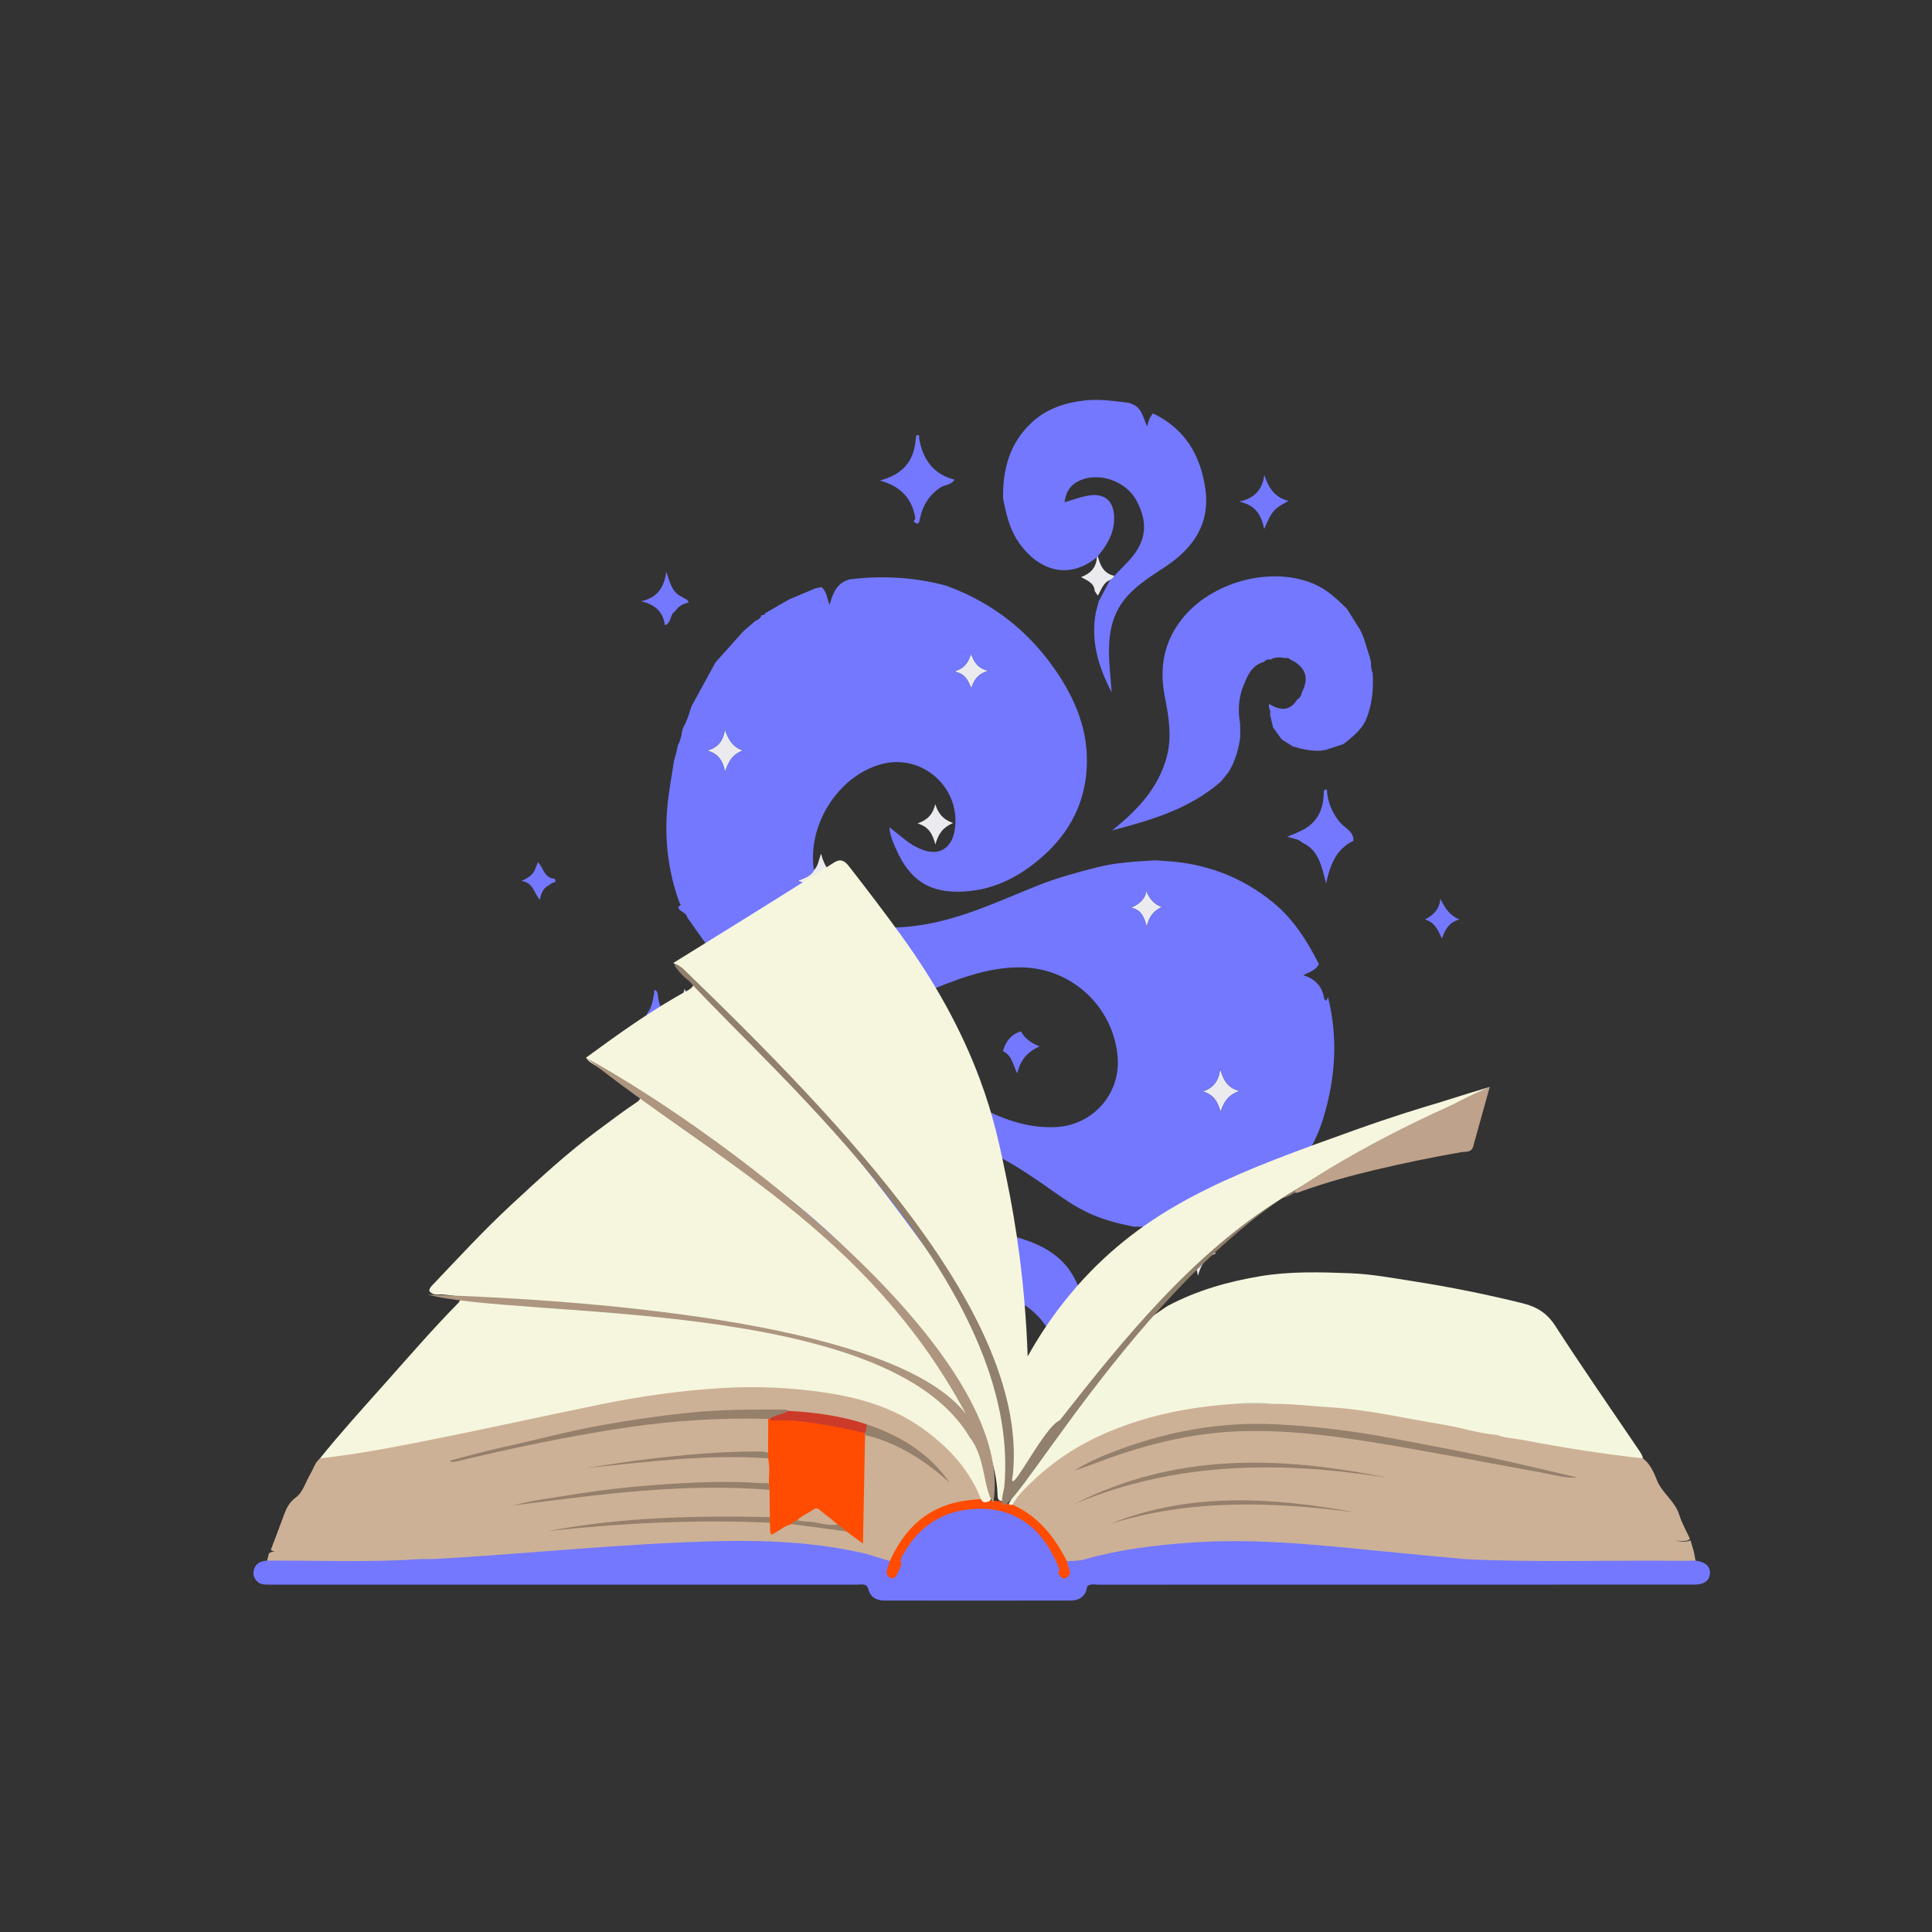 <?xml version="1.0" encoding="UTF-8"?> <!-- Generator: Adobe Illustrator 25.4.1, SVG Export Plug-In . SVG Version: 6.00 Build 0) --> <svg xmlns="http://www.w3.org/2000/svg" xmlns:xlink="http://www.w3.org/1999/xlink" id="Слой_1" x="0px" y="0px" viewBox="0 0 1000 1000" style="enable-background:new 0 0 1000 1000;" xml:space="preserve"><rect x="0" y="0" width="1000" height="1000" fill="#333333" stroke="none"/> <style type="text/css"> .st0{fill:#FFFFFF;} .st1{fill:#7378FF;stroke:#7378FF;stroke-width:7;stroke-miterlimit:10;} .st2{fill:#81D300;stroke:#81D300;stroke-width:7;stroke-miterlimit:10;} .st3{fill:#FF8B00;stroke:#FF8B00;stroke-width:7;stroke-miterlimit:10;} .st4{fill:#FFDA00;stroke:#FFDA00;stroke-width:7;stroke-miterlimit:10;} .st5{fill:#00B1FF;stroke:#00B1FF;stroke-width:7;stroke-miterlimit:10;} .st6{fill:#FF0683;stroke:#FF0683;stroke-width:7;stroke-miterlimit:10;} .st7{fill:#EBEBEF;} .st8{fill:#7378FF;} .st9{fill:#CDB196;} .st10{fill:#BEA28B;} .st11{fill:#91806C;} .st12{fill:#FF4C00;} .st13{fill:#C9C7B2;} .st14{fill:#CD3A29;} .st15{fill:#95806C;} .st16{fill:#F6F6DE;} .st17{fill:#F5F6DE;} .st18{fill:#CDAF95;} .st19{fill:#AD957F;} </style> <path class="st7" d="M376.86,590.37c1.2,5.49,5.02,8.45,11.04,10.66c-7.65,2.29-10.64,7.83-12.66,14.87 c-0.6-3.17-0.96-5.58-2.35-7.65c-1.34-3.05-4.19-4.02-6.98-5.1c-1.16-0.45-1.82-1.53-1.81-2.61c0.02-2.2,1.57-0.5,2.37-0.78 c5.88-1.99,7.61-7.01,8.78-13.05C375.97,588.36,376.42,589.36,376.86,590.37z"></path> <path class="st7" d="M344.83,526.77c-0.95-0.29-1.58-0.85-1.58-1.92c6.98-0.81,9.13-6.15,11.16-13.06 c2.15,7.03,5.17,12.08,13.01,13.7c-7.2,2.42-11.02,6.25-11.99,12.54c-1.4,1.07-1.4,1.07-2.33-1.6 C352.3,531.55,349.59,528.29,344.83,526.77z"></path> <path class="st7" d="M426.93,464.95c-0.66,1.53-1.31,3.06-2.17,5.07c-1.39-6.71-4.04-11.98-11.91-14.06 c3.76-1.58,6.84-2.6,8.42-5.55c2.25-2.16,2.47-5.25,3.69-8.54c1.74,6.57,4.79,11.53,11.86,13.92 C432.02,457.99,428.36,460.37,426.93,464.95z"></path> <path class="st7" d="M493.3,426.01c-5.2,2.22-7.57,5.41-9.16,11.09c-1.49-5.52-3.34-9.11-9.21-10.89c5.77-2.03,8.09-5.35,9.16-9.98 C485.52,420.76,487.9,424.13,493.3,426.01z"></path> <path class="st7" d="M576.74,298.04c-0.33,1.14-1.23,1.69-2.21,2.17c-3.62,1.45-4.49,5.1-6.29,8.09c-0.58-0.85-1.09-1.58-1.6-2.32 c-0.23-4.05-3.45-5.38-7.09-7.28c5.14-1.87,7.93-5.17,8.2-10.26c0.19-0.18,0.34-0.38,0.45-0.61 C569.4,292.61,571.26,296.84,576.74,298.04z"></path> <path class="st7" d="M641.5,564.7c-5.78,2.09-7.95,5.46-9.73,10.75c-1.54-5.11-3.41-8.82-9.16-10.5c5.49-1.92,8.04-5.22,8.99-11.6 C633.32,559.29,635.34,562.96,641.5,564.7z"></path> <path class="st7" d="M384.53,388.47c-5.31,1.91-7.55,5.68-9.24,11.11c-1.11-5.73-3.39-9.47-9.31-11.1c5.93-1.64,8.31-5.17,9.25-10.8 C377.01,382.8,379.23,386.61,384.53,388.47z"></path> <path class="st7" d="M585.47,469.85c4.25-2.01,7.13-4.23,7.87-8.71c1.61,3.72,3.52,6.74,8.02,8.28c-4.19,2.1-6.55,4.75-7.8,10.2 C592.1,474.28,590.49,470.85,585.47,469.85z"></path> <path class="st7" d="M462.11,601.58c0,0,0.01,0.02,0.01,0.02c-4.11,1.01-6.02,4.1-7.56,9.77c-1.15-5.4-2.75-8.59-7.68-10.03 c4.1-2.02,6.57-4.49,7.7-8.41C455.88,597.12,459.19,599.17,462.11,601.58z"></path> <path class="st7" d="M502.57,338.41c1.72,4.4,3.44,7.46,8.98,8.8c-5.3,1.54-7.32,4.49-8.8,8.95c-1.77-3.91-3.01-7.52-8.97-8.57 C499.16,345.95,501.18,343.06,502.57,338.41z"></path> <path class="st7" d="M509.45,702.41c-1.01-3.57-5.45-3.89-6.79-7.15c5.29-1.01,7.16-4.82,7.96-10.07c2.02,4.48,3.67,8.9,9.92,10.57 c-5.62,1.98-7.82,5.52-9.42,10.3C510.33,704.33,509.89,703.37,509.45,702.41z"></path> <path class="st7" d="M620.05,660.37c-1.01-6.31-3.36-9.82-8.99-11.62c5.63-1.66,8.05-5.14,8.98-11.03c1.62,5.48,3.92,9.2,9.39,11.01 C623.95,650.79,621.67,654.49,620.05,660.37z"></path> <g> <path class="st8" d="M344.16,323.63c3.48-1.2,2.47-5.69,5.36-7.32c1.61-2.5,4-3.8,6.83-4.42c-0.13-1.98-2.23-1.78-3.16-2.87 c-5.3-2.17-6.36-7.33-8.31-13.08c-1.2,8.17-4.45,13.41-13.09,15.28C339.75,313.03,343.24,317.19,344.16,323.63z"></path> <path class="st8" d="M278.54,446.21c-0.55,1.26-0.91,2.08-1.27,2.9c-1.02,3.63-3.94,5.31-7.37,6.85c6.08,0.8,6.57,6.45,9.53,9.79 c0.59-3.12,1.53-6.02,4.69-7.54c0.36-0.29,0.72-0.59,1.09-0.88c0.8-0.33,1.6-0.65,2.39-0.98c-0.16-0.51-0.32-1.03-0.48-1.54 C281.83,454.65,281.25,449.43,278.54,446.21z"></path> <path class="st8" d="M685.21,516c-1.13-5.9-4.82-9.38-10.62-11.26c3.09-1.64,6.5-2.45,8.06-5.74 c-6.03-11.93-13.04-23.1-23.54-31.75c-16.64-13.7-35.78-20.63-57.19-21.66c-1.31-0.06-2.61-0.2-3.91-0.3 c-10.05,0.62-20.07,1.07-29.95,3.58c-10.48,2.67-20.92,5.46-30.95,9.48c-19.48,7.8-38.53,16.94-59.46,20.32 c-18.82,3.04-36.86,2.1-50.71-13.73c-0.66,1.53-1.31,3.06-2.17,5.07c-1.39-6.71-4.04-11.98-11.91-14.06 c3.76-1.58,6.84-2.6,8.42-5.55c-3.54-23.33,12.45-48.61,34.67-54.81c21.56-6.02,42.08,12.64,38.1,34.64 c-1.67,9.19-8.41,12.94-17.07,9.42c-3.14-1.28-6.06-2.98-8.69-5.16c-2.37-1.95-4.81-3.81-7.97-6.32c0.43,4.82,2.06,8,3.46,11.23 c7.09,16.36,17.59,23.11,35.37,22.04c16.18-0.97,29.64-8.26,41.48-19.01c15.64-14.2,22.98-32.15,21.84-52.86 c-0.79-14.37-6.36-27.73-14.3-39.9c-14.34-21.98-33.75-37.58-58.46-46.52c-16.31-4.45-32.85-5.3-49.59-3.33 c-6.93,1.59-9,7.19-10.72,13.24c-1.4-3.21-1.34-6.87-4.22-9.17c-1.05,0.21-2.11,0.42-3.16,0.63c-4.43,1.87-8.87,3.75-13.3,5.62 c-1.2,0.67-2.41,1.35-3.61,2.02c-2.89,1.67-5.77,3.33-8.66,5l-0.16-0.1c-0.43,0.94-1.07,1.55-2.21,1.32l0.01,0.11 c-0.4,1.75-1.9,2.3-3.28,2.99c-2.07,1.81-4.13,3.61-6.2,5.42c-4.44,4.96-8.88,9.92-13.32,14.87c-0.32,0.36-0.63,0.73-0.95,1.09 c-4.15,7.59-8.3,15.18-12.46,22.77c0.02,0.32-0.07,0.6-0.29,0.83c-1.06,3.5-2.12,7.01-4.03,10.17c-0.19,0.75-0.38,1.49-0.57,2.24 c-0.36,2.36-0.86,4.68-2.13,6.75c-0.14,0.77-0.28,1.53-0.43,2.3c-0.28,1.12-0.56,2.24-0.84,3.36c-0.24,0.77-0.48,1.54-0.72,2.32 c-1.23,8.49-2.92,16.94-3.58,25.48c-1.23,15.88,0.56,31.49,5.87,46.6c0.3,0.78,0.59,1.55,0.89,2.33l0.3,0.37l-0.31,0.3 c-0.33,0.23-0.65,0.45-0.98,0.68c0.37,2.75,4.13,2.61,4.54,5.32c3.74,5.28,7.48,10.57,11.22,15.85c2.3,1.87,4.66,3.67,6.89,5.62 c21.61,18.79,46.31,28.41,75.27,25.41c3.26-1.22,6.97-0.1,10.11-1.93c0.79-0.17,1.59-0.34,2.38-0.52c0.75-0.1,1.51-0.2,2.26-0.3 c3.73-1.22,7.46-2.44,11.2-3.66c0.78-0.31,1.55-0.62,2.33-0.93c0.31-0.21,0.65-0.33,1.02-0.36c16.13-6.61,32.22-13.35,50.16-13.17 c26.14,0.25,47.77,20.21,50.05,46.3c1.67,19.04-12.74,35.36-31.85,36.36c-12.38,0.65-23.79-2.72-34.74-7.91 c-10.16-4.82-20.12-10.06-30.17-15.11c-0.4-0.29-0.8-0.59-1.2-0.88l0.03,0.09c-1.53-0.17-2.72-0.83-3.36-2.29 c-2.87,0.06-5.45-0.85-7.83-2.41c-1.13-0.37-2.27-0.75-3.41-1.12c-0.57-0.33-1.14-0.66-1.71-0.99c-0.94-0.1-1.89-0.19-2.83-0.29 l-0.52,0.08l-0.52-0.1c-2.49,0.2-4.56-1.17-6.81-1.85c-2.06-0.13-4.13-0.16-6.18-0.4c-16.98-1.98-32.33,2.35-46.5,11.67 c-10.87,7.15-17.96,17.38-24.05,28.51c1.2,5.49,5.02,8.45,11.04,10.66c-7.65,2.29-10.64,7.83-12.66,14.87 c-0.6-3.17-0.96-5.58-2.35-7.65c-1.87,13.96,0.25,27.28,6.68,39.83c7.92,15.45,20.06,24.62,37.89,25.6 c10.24,0.56,20.14-1.26,30.09-3.14c11.03-2.08,21.97-4.8,33.31-4.65c14.21-1.77,27.98-0.42,41.29,5.23 c22.48,9.54,30.86,30.87,20.87,53.21c-3.86,8.62-9.86,15.88-14.55,23.97c0.33,0.32,0.66,0.64,0.99,0.97 c35.6-18.64,42.62-57.78,26.6-87.84c-6.93-13-19.19-18.17-32.44-21.8c-13.89-3.81-28.4-5.03-42.01-10.07 c-5.13-1.9-10.07-4.07-14.06-7.93c-5.78-5.59-9.26-11.82-5.44-20.03c-4.11,1.02-6.02,4.1-7.56,9.78c-1.15-5.4-2.75-8.59-7.68-10.03 c4.1-2.02,6.57-4.49,7.7-8.41c1.29,4.19,4.6,6.24,7.52,8.65c8.66-10.3,19.67-11.84,32.43-10.09c15.93,2.19,28.72,10.18,41.59,18.84 c8.89,5.98,17.27,12.77,27.11,17.4c7.56,3.55,15.46,5.56,23.53,7.2c20.23,0.52,39.57-3.47,58.11-11.48 c19.97-8.62,33.43-23.23,39.88-44.02c6.46-20.83,8-41.94,2.65-63.31C686.54,518.51,685.69,518.5,685.21,516z M502.57,338.41 c1.72,4.4,3.44,7.46,8.98,8.8c-5.3,1.54-7.32,4.49-8.8,8.95c-1.77-3.91-3.01-7.52-8.97-8.57 C499.16,345.95,501.18,343.06,502.57,338.41z M375.29,399.58c-1.11-5.73-3.39-9.47-9.31-11.1c5.93-1.64,8.31-5.17,9.25-10.8 c1.77,5.12,3.99,8.93,9.3,10.8C379.22,390.38,376.98,394.16,375.29,399.58z M593.56,479.61c-1.45-5.32-3.06-8.76-8.09-9.76 c4.25-2.01,7.13-4.23,7.87-8.71c1.61,3.72,3.52,6.74,8.02,8.28C597.17,471.51,594.81,474.16,593.56,479.61z M631.77,575.45 c-1.54-5.11-3.41-8.82-9.16-10.5c5.49-1.92,8.04-5.22,8.99-11.6c1.72,5.93,3.74,9.6,9.9,11.35 C635.72,566.8,633.55,570.16,631.77,575.45z"></path> <path class="st8" d="M477.21,557.25c0,0.01,0.01,0.01,0.01,0.02c0.01,0,0.01,0,0.02,0L477.21,557.25z"></path> <path class="st8" d="M575.48,358.54c-0.03-0.05-0.05-0.11-0.08-0.16c0.01,0.07,0.01,0.14,0.02,0.22L575.48,358.54z"></path> <path class="st8" d="M526.36,279.32c8.08,12.9,24.09,23.05,41.41,9.12c0.19-0.18,0.34-0.38,0.45-0.61 c4.71-5.56,8.35-11.59,8.47-19.17c0.15-9.51-5.03-13.92-14.35-11.97c-3.65,0.76-7.19,2.05-11.29,3.25 c0.56-5.45,3.21-9.19,7.88-11.26c10.13-4.48,23.9,0.43,29.2,10.21c6.43,11.86,5.24,21.48-3.94,31.46c-2.42,2.62-4.96,5.13-7.44,7.7 c-0.33,1.14-1.23,1.69-2.21,2.18c-1.95,3.68-3.9,7.35-5.84,11.03c-0.33,1.26-0.67,2.52-1,3.78l0.09,0.29c0,0-0.27,0.2-0.27,0.2 c-3.4,15.4,0.85,29.39,7.89,42.86c-0.3-3.66-0.6-7.33-0.9-10.99c-1.17-14.11-1.09-27.95,9.35-39.25 c5.66-6.12,12.75-10.44,19.62-15.02c14.37-9.58,22.99-22.3,20.39-40.24c-2.51-17.32-10.65-31.15-27.15-38.92 c-0.59,0.92-1.27,1.79-1.73,2.77c-0.45,0.98-0.67,2.07-1.25,3.95c-2.08-4.47-2.63-9.17-7.02-11.22c-0.76-0.32-1.52-0.64-2.29-0.97 c0,0,0.09,0.06,0.09,0.06c-7.6-0.96-15.2-2.12-22.9-1.3c-10.03,1.07-19.32,4.07-26.99,10.9c-11.96,10.67-15.69,24.58-15.43,40 C520.73,265.51,522.28,272.82,526.36,279.32z"></path> <path class="st8" d="M353.1,536.44c-3.68-2.44-6.7-5.43-8.26-9.67c-0.95-0.29-1.58-0.85-1.58-1.92c-1.2-3.39-2.73-6.7-2.78-10.4 c-0.35-0.66-0.57-1.73-1.07-1.88c-1.17-0.36-0.73,0.86-0.82,1.37c-0.65,3.7-1.1,7.45-3.61,10.5c-0.5,1.57-0.64,3.42-1.58,4.66 c-1.94,2.55-2.85,6.63-7.43,5.96c-0.15,0.6-0.3,1.21-0.44,1.81c-3.09,3.15-7.84,2.93-11.96,5.42 c14.66,2.01,23.75,12.85,25.32,29.28c3.95-14.21,10.14-26.42,26.86-29.65c-4.02-1.52-7.16-2.7-10.3-3.88 C354.03,539.11,354.03,539.11,353.1,536.44z"></path> <path class="st8" d="M455.46,248.71c11.05,3.11,16.79,9.58,18.32,19.67c-0.3,0.5-0.6,1-0.9,1.5c2.29,2.09,2.78,1.09,3.3-1.5 c1.33-6.66,4.74-12.13,10.46-15.98c2.3-1.55,5.64-1.22,7.4-4.13c-11.06-2.84-16.37-10.58-18.3-21.24c-0.1-0.56,0.59-2.6-1.48-1.54 c-0.11,0.75-0.21,1.5-0.32,2.24C473.01,238.62,467.32,245.63,455.46,248.71z"></path> <path class="st8" d="M709.62,342.81c-0.16-0.72-0.32-1.44-0.48-2.16c-0.35-1.12-0.7-2.23-1.05-3.35c-0.71-2.26-1.41-4.52-2.12-6.78 c-0.31-0.79-0.62-1.58-0.93-2.37c-0.37-0.74-0.73-1.49-1.1-2.23c-2.27-3.62-4.55-7.25-6.82-10.87c-4.61-4.42-9.12-8.9-14.96-11.82 c-21.37-10.7-53.16-3.26-69.33,15.89c-10.43,12.36-12.92,26.23-9.9,41.66c1.96,9.99,3.67,20.18,1.17,30.19 c-4.16,16.65-15.34,28.4-28.45,38.82c20.05-5.22,39.87-11.01,56.07-25.05c0,0,0,0.04,0,0.04c0.65-0.77,1.29-1.55,1.93-2.32 c0.86-1.09,1.72-2.18,2.58-3.27c3.15-5.61,5.02-11.63,5.72-18.01c0-0.76,0-1.52-0.01-2.28c-0.03-1.5-0.05-3-0.08-4.5 c-1.15-6.13-0.81-12.16,1.17-18.09c0.63-1.51,1.26-3.02,1.89-4.53c1.84-4.34,4.48-7.88,9.31-9.2c0,0,0.02,0.09,0.02,0.09 c0.85-1.22,2.05-1.51,3.43-1.3c0,0-0.09,0.17-0.09,0.17c0.43-0.27,0.85-0.55,1.27-0.82c1.88-0.5,3.78-0.6,5.68-0.15 c1.25-0.06,2.5-0.13,3.47,0.89c0.79,0.41,1.58,0.81,2.38,1.22c5.93,4.13,6.95,9.05,3.33,15.96c-0.18,1.51-0.93,2.65-2.26,3.4 c-4,6.41-9.11,5.66-14.64,2.29c0.01,0.71,0.02,1.41,0.03,2.12c0.72,1.07,0.71,2.24,0.51,3.44c0.53,2.21,1.06,4.43,1.59,6.64 c1.37,1.92,2.75,3.84,4.12,5.76c0.27,0.1,0.45,0.29,0.52,0.57c1.89,1.17,3.78,2.35,5.67,3.52c4.64,1.45,9.37,2.35,14.26,2.21 c0.82-0.13,1.64-0.27,2.45-0.4c2.97-0.96,5.95-1.91,8.92-2.87c0.41-0.25,0.83-0.51,1.24-0.76c3.37-2.7,6.71-5.43,9.23-9 c0.49-0.86,0.99-1.71,1.48-2.57c3.37-7.86,4.17-16.11,3.66-24.55C709.74,346.65,709.53,344.76,709.62,342.81z"></path> <path class="st8" d="M654.37,273.8c3.91-9.29,4.94-10.47,12.52-14.51c-7.16-1.87-10.47-6.97-12.47-13.48 c-1.02,7.32-4.66,12.05-13.06,13.86C649.86,261.34,652.86,266.61,654.37,273.8z"></path> <path class="st8" d="M575.48,358.54c0,0-0.06,0.06-0.06,0.06c0.19,0.26,0.38,0.52,0.57,0.78 C575.82,359.1,575.65,358.82,575.48,358.54z"></path> <path class="st8" d="M502.65,695.26c-1.2-2.51-2.4-5.03-3.61-7.55c-0.89,6.58-4.01,11.7-12.07,14.25 c8.39,2.06,10.95,7.43,12.37,15.49c1.38-7.63,4.5-12.28,10.09-15.04C508.44,698.84,504,698.52,502.65,695.26z"></path> <path class="st8" d="M538.08,541.61c-4.56-1.87-7.72-4.1-9.6-7.78c-5.16,1.56-8.01,5.21-9.33,10.26c4.62,2.09,5.12,6.97,7.35,11.55 C528.07,548.85,531.68,544.44,538.08,541.61z"></path> <path class="st8" d="M693.28,425.35c-3.88-4.87-6.16-10.35-6.46-16.61c0,0,0.1-0.15,0.1-0.15c-0.58,0.16-1.16,0.31-1.74,0.47 c0.12,8.5-2.37,15.69-10.19,20.18c-1.53,0.72-3.06,1.45-4.58,2.17c-1.2,0.47-2.39,0.93-4.2,1.64c3.28,1.13,6.04,1.18,7.99,3.18 c8.55,3.93,9.86,12.34,12.21,21.04c2.05-9.89,5.3-17.86,14.16-22.1C700.63,430.04,695.83,428.53,693.28,425.35z"></path> <path class="st8" d="M745.55,465.26c-0.64,5.76-3.58,8.23-7.94,10.64c5.15,1.63,6.74,5.54,8.69,9.89c1.79-4.59,3.46-8.34,9.02-9.85 C750.21,473.65,748.01,470.21,745.55,465.26z"></path> </g> <g> <g> <path class="st9" d="M876.71,803.1c-0.56-1.94-1.12-3.89-1.69-5.83c-2.59,1.16-5.22,0.49-7.83,0.21c0.9,0.03,1.79,0.07,2.69,0.1 c1.78,0.07,3.44,0.25,4.86-1.05c-1.88-4.12-4.22-8.1-5.53-12.39c-2.18-7.16-8.88-11.2-11.59-18c-1.65-4.15-3.47-8.43-7.28-11.3 c-1.64-1.32-3.53-1.88-5.62-2.11c-23.5-2.57-46.7-7.05-69.95-11.17c-12.83-2.18-25.53-5.07-38.31-7.54 c-25.75-4.97-51.62-8.64-77.91-8.7c-6.17,0.1-12.34,0.04-18.52,0.06c-6.78-0.15-13.43,1.1-20.09,2.03 c-29.87,4.18-57.61,13.67-80.95,33.5c-5.89,5.01-12.29,9.8-15.52,17.3c0.04,1.7,1.29,2.45,2.55,3.08 c10.39,5.13,17.51,13.44,22.92,23.44c0.97,1.79,1.86,3.68,4.14,4.16c3.24,0.56,6.39,0,9.51-0.8c24.58-6.39,49.73-8.52,74.99-9.07 c17.86-0.39,35.7,1.23,53.47,3c22.75,2.26,45.51,4.34,68.28,6.37c3.93,0.01,7.79,0.95,11.73,0.96 c33.45,0.01,66.91,0.02,100.36-0.02c2.16,0,4.45,0.24,6.21-1.53C877.34,806.22,877.03,804.66,876.71,803.1z"></path> <path class="st9" d="M463.58,729.79c-19.57-9.32-40.7-11.55-61.89-12.77c-19.63-1.13-39.19,0.6-58.69,3.22 c-34.62,4.66-68.48,13.09-102.61,20.14c-22,4.55-44.1,8.51-66.28,12.08c-2.96,0.48-5.91,0.69-8.49,2.4 c-2.54,2.07-3.32,5.23-4.9,7.9c-2.46,4.17-3.94,9.63-7.51,12.25c-4,2.95-5.29,6.47-6.75,10.49c-2.02,5.58-4.17,11.11-6.26,16.66 c1.3,1.25,2.94,0.87,4.47,0.91c0.63,0.02,1.26,0.02,1.89,0.03c-1.12,0-2.23,0-3.35,0c-1.41-0.01-2.84-0.07-4.01,0.96 c-0.31,1.23-0.63,2.46-0.94,3.7c2.2,2.1,4.99,1.57,7.59,1.55c25.97-0.24,51.96,0.83,77.92-0.95c14.35-1.17,28.73-1.88,43.09-2.77 c15.17-0.93,30.32-2.18,45.49-3.27c20.95-1.51,41.9-2.73,62.89-3.4c13.03-0.42,25.99,0.91,38.97,1.79 c14.14,0.95,28.06,2.93,41.61,7.24c1.58,0.3,3.14,0.81,4.79,0.4c2.05-0.95,2.73-2.96,3.66-4.75c7.93-15.2,20.26-23.96,37.42-25.82 c2.39-0.26,5.1-0.09,6.65-2.62c0-2.29-1.03-4.25-2.09-6.17C496.36,751.2,481.81,738.47,463.58,729.79z"></path> </g> <path class="st10" d="M673.96,612.58c13.71-9.69,28.35-17.81,43.25-25.44c12.8-6.55,25.85-12.61,38.8-18.88 c4.78-1.8,9.56-3.6,15.09-5.68c-3,10.74-5.81,20.76-8.58,30.8c-0.94,3.41-4.11,2.61-6.28,2.99c-14.96,2.62-29.82,5.69-44.59,9.19 c-12.65,3-25.16,6.49-37.42,10.82c-1.3,0.46-2.56,1.3-4.06,0.9C669.73,614.34,673.27,614.61,673.96,612.58z"></path> <path class="st11" d="M673.96,612.58c0.25,2.79-3.52,2.33-3.79,4.69c-2.07,1.27-4.16,2.48-6.6,2.9 C666.27,616.61,670.36,614.93,673.96,612.58z"></path> <path class="st8" d="M552.23,808.06c3.21-0.18,6.45-0.07,9.58-1.04c55.17-1.69,110.35-0.31,165.53-0.73 c8.3-0.06,16.59,0.28,24.87,0.99c2.16,0.18,4.38,0.38,6.54-0.25c36.96,1.8,73.95,0.45,110.92,0.86c2.66,0.03,5.32-0.07,7.99-0.11 c5.14,0.72,7.67,3.03,7.39,6.74c-0.28,3.73-3.03,5.67-8.27,5.67c-102.72,0.01-205.44,0.01-308.15,0.04c-1.96,0-4.11-0.71-5.87,0.87 c-3.58,0.62-7.19,0.56-10.74-0.1c-2.87-0.54-5.53-1.63-5.23-5.4c0.29-0.98,0.79-1.72,1.95-1.13c3.8,1.96,3.94-0.06,3.25-2.97 C551.69,810.32,551.19,809.14,552.23,808.06z"></path> <path class="st8" d="M138.26,807.77c25.98-0.12,51.97,1.01,77.93-0.71c2.65-0.17,5.31-0.05,7.97-0.07 c7.35,0.98,14.7-0.16,22.04-0.3c6.73-0.13,13.48-0.37,20.22-0.38c59.5-0.08,119-0.01,178.5-0.11c4.07-0.01,8.03,1.19,12.1,0.73 c1.19,0.34,2.38,0.68,3.57,1.02c0.81,0.98,0.32,2.03,0.15,3.06c-0.22,1.32-1.01,3,0.63,3.67c1.78,0.74,2.12-1.19,2.81-2.28 c0.84-1.34,1.11-3.39,3.51-2.8c2.37,1.63,3.1,3.9,2.21,6.53c-1.05,3.08-3.36,4.8-6.61,5.11c-4.64,0.45-9.35-0.26-13.94,0.94 c-1.09-2.85-3.56-1.96-5.6-1.96c-77.63-0.03-155.26-0.02-232.89-0.02c-23.73,0-47.46,0-71.19,0c-2.52,0-5.07,0.16-6.94-2.05 c-1.55-1.84-1.97-3.88-1.16-6.14C132.7,808.87,135.27,807.97,138.26,807.77z"></path> <path class="st12" d="M522.09,778.43c0.64,0.12,1.28,0.25,1.91,0.37c13.37,5.93,21.8,16.62,28.22,29.25 c0.27,1.03,0.42,2.11,0.82,3.08c0.83,1.99,1.29,4.02-0.77,5.36c-2.52,1.64-3.43-0.79-4.65-2.26 c-4.96-14.73-13.54-26.64-29.07-30.72c-21.62-5.69-43.29,3.95-51.94,26.14c-0.66,1.56-1.29,3.13-1.98,4.68 c-0.74,1.63-1.73,3.21-3.81,2.33c-1.83-0.77-2.2-2.48-1.67-4.32c0.43-1.48,0.95-2.93,1.44-4.4c5.3-11.55,12.66-21.18,24.44-26.89 c7.21-3.49,14.87-4.67,22.72-5.1c1.15,1.21,2.58,0.61,3.92,0.58c1.94,0.16,3.88,0.31,5.82,0.47 C519.03,777.49,520.56,777.96,522.09,778.43z"></path> <path class="st13" d="M639.05,726.66c6.61-1.46,13.21-1.45,19.82,0C652.26,726.65,645.66,726.66,639.05,726.66z"></path> <path class="st12" d="M398.48,785.22c-0.06-4.69-0.13-9.39-0.19-14.08c-0.88-4.69,0.47-9.45-0.42-14.14 c-0.06-0.71-0.11-1.41-0.17-2.12c-0.85-0.92-0.9-1.88-0.13-2.88c0.03-5.86,0.05-11.72,0.08-17.58c0.38-0.4,0.85-0.59,1.41-0.56 c14.63-0.16,29.01,1.71,43.15,5.43c1.81,0.48,3.69,0.78,5.22,2c0.42,0.41,0.53,0.89,0.34,1.44c-0.36,18.4-0.71,36.8-1.09,56.24 c-3.41-2.5-5.99-4.4-8.58-6.3c-2.02-0.64-3.83-1.66-5.49-2.97c-0.52-0.34-0.99-0.74-1.48-1.12c-10.56-8.22-6.57-7.8-17.89-1.11 c-1.06,0.8-2.36,0.98-3.56,1.41c-3.85,0.87-6.61,3.83-10.46,5.49c-1.17-2.01-0.26-4.25-0.81-6.22 C397.81,787.16,397.74,786.18,398.48,785.22z"></path> <g> <path class="st8" d="M554.12,820.07c-3.46-0.51-7.25-0.62-6.49-5.82c1.01-1.35,0.49-2.76-0.07-4.01 c-3.42-7.62-7.52-14.77-14.09-20.21c-8.37-6.93-17.92-9.59-28.78-9.02c-16.65,0.88-28.66,8.78-36.89,22.92 c-0.98,1.68-2.15,3.54-1.18,5.72c2.06,1.7,3.45,3.78,2.17,6.43c-1.28,2.67-3.43,4.22-6.68,4.02c-3.08-0.19-6.19-0.02-9.28-0.05 c-1.62-0.01-3.17,0.01-3.47,2.12c1.03,4.64,4.34,6.27,8.65,6.28c32,0.04,64,0.05,96-0.01c4.79-0.01,8.03-2.27,8.75-7.34 C560.07,819.07,556.99,820.49,554.12,820.07z"></path> <path class="st8" d="M712.37,802.64c-32.33-3.26-64.67-6.55-97.23-4.1c-18,1.35-35.89,3.5-53.33,8.48 c1.3,1.33,2.96,0.78,4.47,0.79c62.34,0.03,124.69,0.03,187.03,0c1.82,0,3.79,0.61,5.44-0.76 C743.29,805.58,727.82,804.2,712.37,802.64z"></path> <path class="st8" d="M457.02,806.93c-3.3-0.99-6.56-2.17-9.92-2.94c-24.81-5.71-50.07-6.88-75.36-6.28 c-49.3,1.17-98.36,6.53-147.58,9.28c1.45,1.41,3.28,0.81,4.94,0.81c74.49,0.03,148.99,0.02,223.48-0.01 C454.09,807.79,455.77,808.37,457.02,806.93z"></path> </g> <path class="st14" d="M398.56,734.26c1.89-4.33,5.82-3.84,9.46-4.02c13.76,0.75,27.34,2.63,40.5,6.93 c1.21,1.84,1.33,3.46-0.93,4.59c-11.15-2.73-22.4-4.82-33.81-6.15c-4.07-0.48-8.09-0.4-12.12-0.27 C400.34,735.38,399.2,735.79,398.56,734.26z"></path> <g> <path class="st15" d="M770.38,754.19c-16.96-3.58-34.01-6.75-51.05-9.97c-19.53-3.69-39.26-6.02-59.09-7.01 c-27.88-1.39-54.88,3.42-81.02,13.11c-8.03,2.98-15.94,6.25-23.18,10.92c7.73-2.54,15.24-5.61,22.91-8.21 c20.39-6.9,41.25-11.48,62.87-12.22c22.65-0.77,44.97,1.9,67.28,5.48c30.09,4.83,59.97,10.71,89.95,16.13 c5.73,1.04,11.38,2.89,17.37,2.31C801.09,761.2,785.79,757.44,770.38,754.19z"></path> <path class="st15" d="M555.94,778.55c52.6-22.19,107.11-22.4,162.4-13.61C662.83,753.5,608.15,751.82,555.94,778.55z"></path> <path class="st15" d="M574.18,788.9c42.18-13.25,85.03-11.62,128.06-6C659.1,775.04,616.19,771.96,574.18,788.9z"></path> <path class="st15" d="M403.44,729.58c-15.67-0.04-31.32,0.02-46.97,1.65c-15.09,1.58-30.06,3.75-44.98,6.43 c-18.01,3.23-35.67,8.05-53.53,11.94c-8.53,1.86-16.93,4.31-25.38,6.49c1.08,0.68,2.03,0.75,2.92,0.54 c29.79-7.12,59.69-13.53,90.04-17.94c23.96-3.48,47.94-4.94,72.1-4.27c0.3-0.06,0.61-0.11,0.91-0.16 c2.86-2.04,6.58-2.04,9.46-4.02C406.61,729.23,404.98,729.58,403.44,729.58z"></path> <path class="st15" d="M394.34,767.7c-18.02-1.32-36.06-0.45-54.03,0.82c-15.09,1.06-30.14,2.86-45.1,5.29 c-9.88,1.61-19.84,2.74-29.54,5.4c44.04-5.59,88.03-11.75,132.61-8.07C398.4,766.42,396.97,767.9,394.34,767.7z"></path> <path class="st15" d="M283.79,792.46c38.11-4.12,76.3-6.01,114.63-4.31c0.02-0.97,0.04-1.95,0.05-2.92 C360.04,784.42,321.72,785.26,283.79,792.46z"></path> <path class="st15" d="M397.69,754.88c-0.04-0.96-0.09-1.92-0.13-2.88c-1.78-0.81-3.67-0.72-5.55-0.72 c-18.8-0.06-37.5,1.66-56.14,3.86c-10.88,1.28-21.69,3.12-32.54,4.71C334.74,756.74,366.03,752.54,397.69,754.88z"></path> <path class="st15" d="M448.51,737.17c0.19,1.63-0.03,3.18-0.93,4.6c0.06,0.32,0.12,0.64,0.18,0.97 c16.94,4.04,30.96,13.28,43.78,24.66C480.87,752.09,465.83,743.02,448.51,737.17z"></path> <path class="st15" d="M430.96,788.46c-6.04-1.38-12.06-3.19-18.36-1.48c-1.35,0.05-2.23,0.83-2.91,1.89 c9.47,1.26,18.94,2.53,28.42,3.79c-1.51-1.22-3.01-2.44-4.52-3.67C432.57,789.44,431.83,788.66,430.96,788.46z"></path> </g> <path class="st16" d="M744.34,570.85c-9.67,2.85-24.4,7.4-42.09,13.72c-59.53,21.26-102.15,36.97-137.85,73.65 c-8.69,8.93-20.94,23.17-32.48,43.84c-1.3-38.11-6.22-69.12-10.75-91.14c-3.91-19-6.91-33.25-13.99-52.3 c-9.9-26.61-23.86-51.13-40.52-74.17c-8.86-12.25-18.03-24.25-27.32-36.17c-2.16-2.77-4.23-4.02-7.81-1.73 c-15.52,9.94-31.18,19.66-46.82,29.42c-12.03,7.51-24.09,14.95-36.14,22.43c8.2,7.55,16.37,15.12,24.35,22.89 c11.47,11.17,22.83,22.46,33.66,34.3c8.27,9.03,16.72,17.91,24.75,27.13c17.33,19.91,33.96,40.41,49.06,62.09 c10.96,15.72,21.71,31.58,29.74,49.11c6.21,13.56,10.22,27.66,11.81,42.48c0.12,1.15-0.42,3.07,1.27,3.32 c-0.01,0.02-0.02,0.05-0.03,0.08c0,9.84,0,19.68,0,30.26c8.79-12.1,17.04-23.45,25.3-34.8c2.05,0.17,2.83-1.97,3.83-3.27 c14.78-19.34,30.47-37.95,46.95-55.82c19.36-21,40.52-40.1,64.38-56.02l-0.07,0.05c3.53-2.64,7.56-4.49,11.16-7.01 c24.65-16,50.62-29.54,77.41-41.57c0.47-0.21,1.72-0.91,3.45-1.8c6.22-3.17,11.55-5.55,15.51-7.23 C765.22,564.35,755.84,567.22,744.34,570.85z"></path> <path class="st16" d="M499.9,727.55c-1.24-2.72-2.77-5.29-4.68-7.61c-0.7-0.61-1.39-1.24-2.07-1.87c-0.2-0.52-0.42-1.03-0.7-1.5 c-12.47-20.38-27.14-39.06-43.43-56.41c-11-11.72-22.38-23.07-34.75-33.37c-17.49-14.57-35.73-28.13-54.45-41.04 c-5.03-3.46-10.05-6.92-15.07-10.39c0,0.4-0.07,0.73-0.2,1.02c-3.55-3.88-7.6-6.97-12.98-8c-0.5,0.6-0.88,1.37-1.51,1.78 c-7.23,4.82-14.13,10.08-21.11,15.25c-15.64,11.58-29.85,24.77-44.07,37.94c-14.28,13.23-27.5,27.55-40.9,41.67 c-0.87,0.92-1.8,1.78-1.78,3.19c1.02,1.43,2.57,1.88,4.15,1.81c4.59-0.19,9.05,0.94,13.57,1.25c18.12,1.28,36.2,3,54.29,4.67 c20.27,1.88,40.5,3.98,60.69,6.56c27.09,3.47,53.96,7.95,80.3,15.28c18.24,5.07,35.93,11.33,51.07,23.23 c3.6,2.83,6.67,6.19,9.92,9.37c1.09,1.07,2.52,2.76,3.95,1.81C501.97,731,500.58,729.05,499.9,727.55z"></path> <path class="st16" d="M513.41,772.68c-0.5-3.48-0.8-7.02-2.49-10.22c-0.68-0.95-1.14-2.02-1.65-3.07 c-3.45-15.77-12.7-28.08-24.96-38.26c-10.73-8.91-23.58-14.02-36.68-18.58c-26.87-9.35-54.67-14.34-82.72-18.24 c-14.7-2.04-29.42-3.82-44.23-4.97c-15.25-1.18-30.46-2.91-45.7-4.39v0c-5.97-0.18-11.87-1.58-17.88-1.07 c-0.03,0.03-0.05,0.07-0.08,0.1c-0.08-0.2-0.17-0.4-0.3-0.61c-3.97-1.5-8.2-1.38-12.31-1.98c-2.1-0.3-4.29-0.98-6.19,0.69 c-0.03,0.99-0.46,1.78-1.15,2.48c-13.12,13.33-25.33,27.49-37.76,41.45c-11.4,12.81-22.95,25.48-33.69,38.85 c17.87-2,35.54-5.29,53.14-8.77c30.66-6.06,61.17-12.86,91.79-19.12c21-4.29,42.23-7.31,63.62-8.55 c18.32-1.06,36.65-0.19,54.83,2.68c18.16,2.87,35.31,8.32,50.26,19.52c12.51,9.37,22.73,20.54,28.49,35.33 c0.85,2.12,2.45,1.71,4.07,1.21C513.47,776.06,513.67,774.43,513.41,772.68z"></path> <path class="st16" d="M521.3,753.13c-0.33-1.37-0.74-2.72-1.05-4.1c0.22-17.96-3.53-35.18-10.54-51.73 c-10.44-24.62-26.43-45.81-42.21-67.07c-12.88-17.35-26.33-34.27-40.58-50.53c-12.5-14.25-25.02-28.49-38.69-41.66v0 c-4.78-5.04-9.49-10.14-14.82-14.61c0.06-0.13,0.14-0.24,0.2-0.37c-3.48-5.81-8.86-9.6-14.24-13.4c-0.07-0.05-0.28,0.11-0.42,0.17 c-0.6,1.14-1.47,1.98-2.62,2.6c-18.71,10.11-35.91,22.49-53.02,35.03c1.34,2.06,3.48,3.13,5.46,4.38 c32.45,20.62,64.6,41.67,95.19,65.03c20.04,15.31,38.22,32.56,54.7,51.56c16.49,19.01,31.4,39.21,43.31,61.45 c7.28,13.59,13.73,27.55,14.35,43.4c0.06,1.61-0.12,3.69,2.5,3.7c1.77-0.98,1.69-2.81,1.99-4.45 C522,766.1,521.78,759.62,521.3,753.13z"></path> <path class="st17" d="M848.07,750.27c-14.43-21.3-29.12-42.43-43.08-64.04c-4.27-6.61-9.56-9.84-16.86-11.65 c-18.62-4.61-37.36-8.4-56.33-11.36c-10.93-1.71-21.88-3.77-32.85-4.19c-15.59-0.6-31.26-1.06-46.85,1.56 c-16.61,2.8-32.57,7.34-47.49,15.23c-1.2,0.63-8.05,5.52-8.31,5.61c-1.13,1.07-2.37,2.06-3.37,3.24 c-8.6,10.17-17.37,20.21-25.68,30.6c-10.26,12.83-20.33,25.82-29.32,39.61c0,0,0,0,0,0c-6.03,7.33-11.25,15.22-15.83,23.53 c0.54,0.64,1.18,0.74,1.91,0.37c1.35-1.9,2.5-3.97,4.07-5.66c11.68-12.62,25.21-22.64,40.92-29.88 c22.28-10.28,45.77-14.99,70.06-16.6c6.61-0.73,13.21-0.73,19.82,0c9.85-0.08,19.62,1.14,29.43,1.75 c19.84,1.22,39.11,5.8,58.61,8.98c9.37,1.53,18.44,4.61,27.97,5.34c0,0,0,0,0,0c0,0,0,0,0,0c3.95,1.59,8.21,1.66,12.32,2.44 c20.94,3.96,41.96,7.38,63.15,9.69C850.08,753.07,849.04,751.71,848.07,750.27z"></path> <path class="st18" d="M433.58,789.01c-5.44,1.15-10.55-1.44-15.9-1.44c-1.7,0-3.39-0.38-5.09-0.59c2.35-2.61,5.78-3.63,8.49-5.71 c1.73-1.33,2.91,0.09,4.09,1.01C428.01,784.48,430.78,786.76,433.58,789.01z"></path> <path class="st19" d="M303.31,547.46c75.99,41.89,223.11,154.44,210.86,230.34c-5.18-6.17-3.99-23.72-12.22-33.78 c-42.72-72.79-232.01-61.22-280.45-73.89c93.92,2.93,243.29,16.05,278.51,61.82C449.08,637.13,367.3,598.93,303.31,547.46z"></path> <path class="st11" d="M548.51,735.18c32.89-41.92,68.66-86.23,115.11-115.06c-90.81,62.56-154.44,194.81-143.81,149.65 c9.64-104.13-117.2-211.96-163.62-262.48c-3.1-1.65-12.48-13.3-2.83-6.1c84.38,81.61,178.99,180.45,170.92,261.85 C520.93,778.75,539.87,738.8,548.51,735.18z"></path> </g> </svg> 